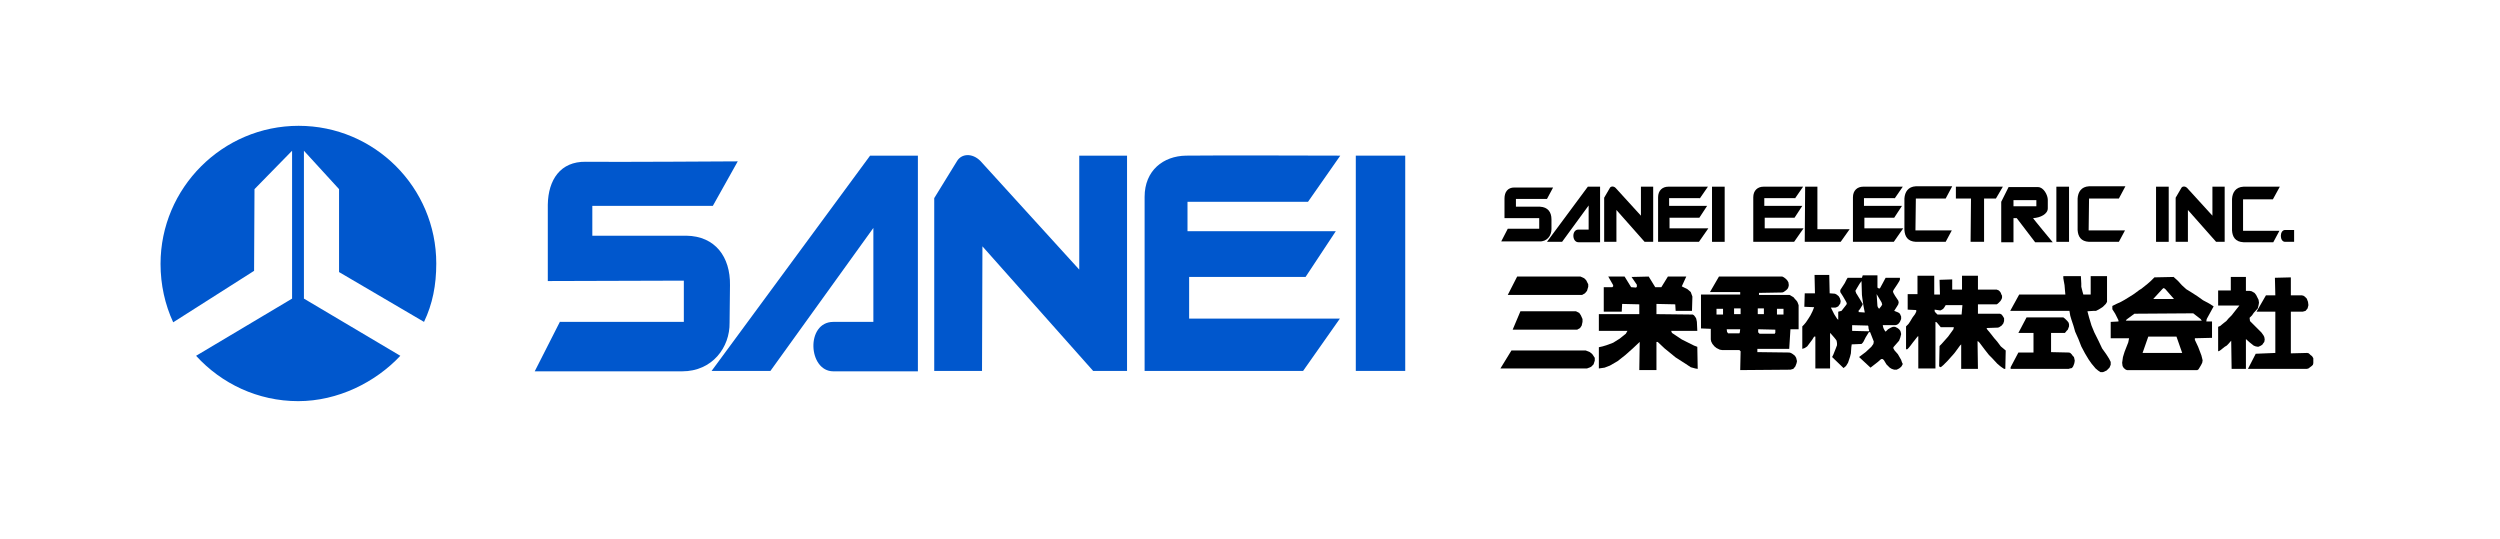 <?xml version="1.0" encoding="utf-8"?>
<!-- Generator: Adobe Illustrator 24.3.0, SVG Export Plug-In . SVG Version: 6.00 Build 0)  -->
<svg version="1.1" id="レイヤー_1" xmlns="http://www.w3.org/2000/svg" xmlns:xlink="http://www.w3.org/1999/xlink" x="0px"
	 y="0px" viewBox="0 0 612 132" style="enable-background:new 0 0 612 132;" xml:space="preserve">
<style type="text/css">
	.st0{fill:#0057CD;}
</style>
<g>
	<path d="M379.8,56.1v-2.4c0-1.8-0.9-3-2.8-3.1h-5.9v-1.9h7.6l1.5-2.8c0,0-7.9,0-9.5,0c-1.6,0-2.4,1.1-2.4,2.7v4.8h8.5v2.6h-7.7
		l-1.6,3.1h9.3C378.7,59.2,379.8,57.7,379.8,56.1z"/>
	<path d="M378.7,59.2h3.7l6.5-8.9v5.9c0,0-0.8,0-2.5,0s-1.6,3.1,0,3.1s5.3,0,5.3,0V45.7h-3L378.7,59.2z"/>
	<path d="M401.7,52.8l-6.2-6.8c-0.5-0.5-1.2-0.4-1.4,0l-1.4,2.4v10.8h3v-7.8l6.9,7.8h2.1V45.7h-3V52.8z"/>
	<path d="M416.1,48.6l2-2.9c0,0-8.2,0-9.7,0c-1.4,0-2.5,0.9-2.5,2.6s0,10.9,0,10.9h10l2.3-3.3h-9.5v-2.6h7.3l1.9-2.9h-9.3v-1.9
		H416.1z"/>
	<rect x="419.1" y="45.7" width="3.1" height="13.5"/>
	<path d="M439.4,48.6l2-2.9c0,0-8.2,0-9.7,0c-1.4,0-2.5,0.9-2.5,2.6s0,10.9,0,10.9h10l2.3-3.3H432v-2.6h7.3l1.9-2.9h-9.3v-1.9H439.4
		z"/>
	<polygon points="444.9,45.7 441.9,45.7 441.8,59.2 450.6,59.2 452.8,56.1 444.9,56.1 	"/>
	<path d="M463.8,48.6l2-2.9c0,0-8.2,0-9.7,0c-1.4,0-2.5,0.9-2.5,2.6s0,10.9,0,10.9h10l2.3-3.3h-9.5v-2.6h7.3l1.9-2.9h-9.3v-1.9
		H463.8z"/>
	<path d="M469,48.6h7.3l1.6-3H469c-1.9,0.1-2.7,1.4-2.8,3c0,0.1,0,7.7,0,7.7c0.1,1.6,0.8,2.8,2.8,2.9h7.3l1.5-2.8h-8.9L469,48.6z"/>
	<polygon points="478.8,45.7 478.8,48.6 482.5,48.6 482.4,59.2 485.7,59.2 485.7,48.6 488.6,48.6 490.3,45.7 	"/>
	<path d="M501.3,51c0-1.4,0-1,0-2.1s-1-3.1-2.4-3.1c-1.4,0-7.2,0-7.2,0l-1.8,3.6v9.9h3v-5.9h0.8l4.5,5.9h4.3c0,0-4.9-5.9-4.8-5.9
		C499.5,53.3,501.3,52.4,501.3,51z M492.9,50.6V49h5.6v1.5H492.9z"/>
	<rect x="503.4" y="45.7" width="3.1" height="13.5"/>
	<path d="M511.4,48.6h7.3l1.6-3h-8.9c-1.9,0.1-2.7,1.4-2.8,3c0,0.1,0,7.7,0,7.7c0.1,1.6,0.8,2.8,2.8,2.9h7.3l1.5-2.8h-8.9
		L511.4,48.6z"/>
	<rect x="527.8" y="45.7" width="3.1" height="13.5"/>
	<path d="M541.6,52.8l-6.2-6.8c-0.5-0.5-1.2-0.4-1.4,0l-1.4,2.4v10.8h3v-7.8l6.9,7.8h2.1V45.7h-3V52.8z"/>
	<path d="M558.1,45.7h-8.9c-1.9,0.1-2.7,1.4-2.8,3c0,0.1,0,7.7,0,7.7c0.1,1.6,0.8,2.8,2.8,2.9h7.3l1.5-2.8h-8.9v-7.7h7.3L558.1,45.7
		z"/>
	<path d="M561.6,56.3c0,0-1.1,0-2.2,0c-1.4,0-1.4,2.9,0,2.9s2.2,0,2.2,0V56.3z"/>
</g>
<g>
	<path class="st0" d="M103.8,78.8c2.1-4.4,3-9,3-14.3c0-18.6-15.1-33.7-33.7-33.7S39.3,46,39.3,64.6c0,5.1,1.1,10,3.1,14.3
		l19.8-12.6l0.1-20l9.2-9.4v36.2L48,87.1c6.2,6.8,15.1,11.1,25,11.1c9.7,0,18.9-4.6,25-11.1l-23.6-14V36.9l8.6,9.4v20.3L103.8,78.8z
		"/>
	<path class="st0" d="M137.1,78.7l-6.2,12.2H167c7.4,0,11.7-5.9,11.6-11.9l0.1-9.2c0.1-6.9-3.6-12-10.7-12.1h-23v-7.3h29.5l6.1-10.9
		c0,0-31,0.2-37.2,0.1c-6.2-0.1-9.2,4.4-9.3,10.5v18.7l33.3-0.1v10.1H137.1z"/>
	<path class="st0" d="M213,38.1l-38.8,52.7h14.4l25.2-35v23c0,0-3,0-9.8,0s-6.2,12.1,0,12.1s20.7,0,20.7,0V38.1H213z"/>
	<path class="st0" d="M228.7,90.8h11.7l0.1-30.5l27.1,30.5h8.3V38.1h-11.7v27.9l-24.2-26.6c-2-2-4.6-1.8-5.7,0l-5.6,9.1V90.8z"/>
	<path class="st0" d="M280.2,48.2c0,6.5,0,42.6,0,42.6H319l9-12.8h-36.9V67.8h28.5l7.4-11.2h-36.3v-7.2h29.5l7.9-11.3
		c0,0-32.1-0.1-37.8,0C284.8,38.2,280.2,41.7,280.2,48.2z"/>
	<rect x="331.9" y="38.1" class="st0" width="12.1" height="52.7"/>
</g>
<polygon points="388.3,68.6 388.8,69.6 388.8,70.2 388.5,71.2 388,71.8 387.3,72.2 369.1,72.2 371.4,67.7 386.9,67.7 387.8,68.1 "/>
<polygon points="389.8,86.7 390.4,87.6 390.4,88.3 390.1,89.2 389.5,89.8 388.5,90.2 367.3,90.2 370,85.8 388.2,85.8 389.2,86.2 "/>
<polygon points="387,77.2 387.4,78.1 387.4,78.8 387.2,79.7 386.8,80.3 386.1,80.7 370.3,80.7 372.2,76.2 385.8,76.2 386.6,76.6 "/>
<polygon points="411.7,70.1 412.3,70.4 413.1,70.8 413.9,71.5 414.3,72.6 414.2,76.1 410.2,76.1 410.1,74.5 405.5,74.4 405.5,76.9 
	414.4,77 414.7,77.2 415,77.6 415.2,77.9 415.3,78.3 415.4,78.8 415.5,81 409.1,81 409.3,81.5 410.5,82.3 411.7,83.1 413.1,83.8 
	414.7,84.6 415.5,84.9 415.6,90.3 415,90.2 413.9,89.9 412.7,89.1 410.2,87.5 407.5,85.3 405.8,83.7 405.5,83.7 405.5,90.6 
	401.3,90.6 401.4,83.7 399.7,85.3 397.9,86.9 396,88.4 394.1,89.5 392.8,90 391.4,90.2 391.4,85 392.3,84.8 393.3,84.5 394.9,83.9 
	396.5,82.9 398,81.7 398.4,81 391.4,81 391.4,76.9 401.3,76.9 401.3,74.5 397.1,74.4 397,76.3 392.6,76.3 392.6,70.3 394.7,70.3 
	394.9,70.1 394.9,69.8 393.7,67.7 397.7,67.7 399.3,70.3 400.5,70.4 400.7,70.2 400.7,69.7 399.4,67.8 403.6,67.7 405.2,70.3 
	406.7,70.3 408.3,67.7 412.8,67.7 "/>
<path d="M438.3,80.6h2v-5.9l-0.3-0.8l-0.3-0.4l-0.3-0.3l-0.3-0.4l-0.5-0.3l-0.5-0.3h-7.5v-0.5l5.7-0.1l0.3-0.1l0.3-0.2l0.4-0.3
	l0.3-0.3l0.2-0.4l0.1-0.5l-0.1-0.7l-0.3-0.5l-0.4-0.4l-0.4-0.3l-0.4-0.2h-15.5l-2.2,3.8h7.4v0.6h-9.6v8.3l2.4,0.1v2.6l0.1,0.5
	l0.3,0.6l0.5,0.6l0.5,0.4l0.8,0.4l0.6,0.1h4.2l0.3,0.3l-0.1,4.6l12.3-0.1l0.7-0.2l0.5-0.6l0.3-0.8l0.1-0.5l-0.2-0.8l-0.3-0.5
	l-0.5-0.4l-0.5-0.3l-0.4-0.1l-7.8-0.1v-0.8h7.8L438.3,80.6z M424.5,75.5h1.6v1.4h-1.6V75.5z M421.8,77h-1.6v-1.4h1.6V77z
	 M425.9,81.4l-0.1,0.2H423v-0.2h-0.2l-0.1-0.8h3.3L425.9,81.4L425.9,81.4z M430.3,75.5h1.5v1.4h-1.5V75.5z M434.5,81.5v0.2h-3.8
	l-0.1-0.2l-0.2-0.1v-0.8l4.2,0.1v0.8H434.5z M436.6,77H435v-1.4h1.6V77z"/>
<path d="M465.6,88.7l-0.2-0.6l-0.8-1.4l-0.8-0.9l-0.3-0.5V85l0.7-0.8l0.7-0.8l0.3-0.8l0.2-0.8l-0.1-0.5l-0.1-0.3l-0.3-0.4l-0.4-0.3
	l-0.6-0.3h-0.5l-0.5,0.2l-0.7,0.4l-0.6,0.6l-0.3-0.4l-0.2-0.4l-0.1-0.3l-0.1-0.5h3.1l0.4-0.1l0.4-0.3l0.3-0.4l0.3-0.7v-0.6l-0.3-0.7
	l-0.4-0.3l-0.5-0.2l-0.5-0.2l0.7-1.1l0.3-0.5l0.1-0.5l-0.1-0.4l-0.4-0.6l-0.4-0.6l-0.4-0.7l-0.1-0.4l0.2-0.4l0.8-1.2l0.5-0.8
	l0.2-0.4V68h-3.5l-0.8,1.5l-0.6,1.1h-0.3l-0.3-0.2v-3h-3.6l-0.2,0.6h-3.5l-0.3,0.5l-0.4,0.8l-1.1,1.7v0.5l0.7,1.1l0.8,1.4l0.1,0.4
	l-0.2,0.3l-1.1,1.4l-0.8,0.2v2l-0.3-0.3l-0.7-1.1l-0.8-1.6h1.1l0.3-0.1L450,75l0.5-0.7l0.1-0.6l-0.2-0.7l-0.3-0.5l-0.5-0.4l-0.4-0.2
	l-1.3-0.1l-0.1-4.5h-3.6l0.1,4.5h-2.5l-0.1,3.3l2.4,0.1l-0.4,1l-0.5,1l-0.5,0.8l-0.6,0.9l-0.5,0.6l-0.4,0.4v5.5l0.6-0.2l0.6-0.4
	l0.6-0.8l0.6-0.8l0.5-0.8h0.3v7.8h3.6v-8.7l0.3,0.3l0.7,0.8l0.4,0.5l0.2,0.3l0.1,0.6v0.5l-0.3,0.8l-0.6,1.5l-0.3,0.6l2.8,2.7
	l0.6-0.5l0.5-0.8l0.3-0.9l0.2-0.6l0.2-0.8l0.1-1.5l0.1-0.7l2.4-0.1l0.3-0.3l0.2-0.3l0.5-1l0.8-1.3h0.3l0.9,2.3l-0.1,0.6l-0.5,0.7
	l-1.4,1.3l-1.6,1.2l2.8,2.6l1.8-1.4l0.8-0.7h0.4l0.3,0.3l0.3,0.5l0.3,0.5l0.8,0.8l0.5,0.3l0.6,0.2h0.6l0.6-0.3l0.5-0.4l0.2-0.3
	l0.2-0.4L465.6,88.7z M454.2,71.2l0.4-0.7l0.6-1l0.5-0.7l0.1,3.4l0.1,0.8l0.1,0.7l0.2,1.3l0.3,1.5l-1.5-0.1V76l0.3-0.3l0.3-0.5
	l0.3-0.5l0.1-0.3l-0.2-0.3l-0.4-0.7l-0.5-0.8l-0.3-0.5l-0.2-0.3L454.2,71.2L454.2,71.2z M453.4,81v-1.4l3.9,0.1l0.1,0.3v0.3l0.2,0.8
	L453.4,81L453.4,81z M460.8,74.5l-0.3,0.5l-0.5,0.6l-0.3-0.4l-0.1-0.3l-0.2-2.9l0.9,1.5l0.3,0.5l0.1,0.3V74.5z"/>
<path d="M489.8,84.8l-0.9-1.2l-0.7-0.8l-1.1-1.4l-0.6-0.7l-0.2-0.4l2.8-0.1l0.3-0.1l0.6-0.4l0.4-0.5l0.2-0.6v-0.7l-0.3-0.5L490,77
	l-0.4-0.2h-5.4v-2.3h4.6l0.3-0.2l0.3-0.3l0.3-0.3l0.3-0.5l0.1-0.3v-0.5l-0.2-0.4l-0.1-0.3l-0.2-0.3l-0.3-0.3l-0.5-0.2h-4.6v-3.4
	h-3.9v3.4h-2.4v-2.5l-3.1,0.1l0.1,3.6h-1.4v-4.6h-4.1V72H467v3.8l2.1,0.1v0.4l-0.3,0.6l-0.6,0.8l-0.6,1l-0.4,0.6l-0.3,0.3l-0.3,0.3
	v5.6h0.3l0.4-0.4l0.4-0.5l0.6-0.8l0.4-0.5l0.7-0.9l0.2-0.1v7.9h4.2V78.8l0.3,0.1l1,1.2h3.2l-0.1,0.5l-1.3,1.8l-1.6,1.8l-0.5,0.5
	l-0.1,5l0.4,0.2l0.6-0.5l1.1-1.1l0.8-0.9l0.8-0.9l0.6-0.8l0.8-1.1l0.3-0.3v6h4.1l-0.1-6.8l0.2,0.1l0.3,0.3l1.2,1.6l1.1,1.4l0.8,0.8
	l1.2,1.3l0.7,0.6l0.4,0.3l0.3,0.2l0.3,0.2h0.3l0.1-4.5L489.8,84.8z M480.2,77h-5.9l-0.3-0.3l-0.2-0.2l-0.2-0.3v-0.4L475,76l0.2-0.1
	l0.2-0.1l0.3-0.2l0.3-0.4l0.3-0.5h4.1L480.2,77L480.2,77z"/>
<polygon points="505.5,78 505.8,78.3 506.1,78.6 506.4,79 506.5,79.4 506.5,79.9 506.2,80.7 505.9,81 505.5,81.5 505,81.5 
	502.1,81.5 502.1,86.2 506.5,86.3 506.8,86.4 507.2,86.8 507.4,87.1 507.7,87.4 507.8,87.8 507.9,88.3 507.8,88.9 507.7,89.2 
	507.5,89.7 507.2,90.1 506.7,90.2 506.4,90.3 492.2,90.3 492.2,89.9 494.1,86.3 497.8,86.3 497.8,81.5 494.1,81.5 496.1,77.7 
	505.1,77.7 "/>
<polygon points="515.8,73.9 515.5,74.4 515.2,74.7 514.8,75.1 514.2,75.5 513.7,75.8 513.1,76.1 512.5,76.1 511,76.2 511.4,77.7 
	512,79.7 512.7,81.4 513.7,83.4 514.6,85.3 515.6,86.7 516.3,87.8 516.5,88.2 516.7,88.6 516.7,89.3 516.4,90 516,90.4 515.7,90.7 
	514.8,91.1 514.2,91.1 513.6,90.7 513,90.2 512,89 511.3,88 510.4,86.5 509.5,84.8 508.8,83 508,81.2 507.6,79.8 507.1,78.3 
	506.8,77.3 506.6,76.1 492.1,76.1 494.3,72.1 505.6,72.1 505.5,71 505.4,69.8 505.2,68.7 505.1,68.1 505.1,67.6 509.4,67.6 
	509.5,69.4 509.5,70.2 509.8,71.4 510,72.1 511.8,72.1 511.8,67.6 515.8,67.6 515.8,73.5 "/>
<path d="M540.2,78.1l1.7-3.1l-1.1-0.7l-1.5-0.8l-1.4-1l-1.4-0.9l-1.3-0.8l-1.1-1l-0.9-1l-1.1-1l-4.7,0.1l-0.9,0.9l-0.8,0.7l-1,0.8
	l-0.5,0.4l-0.5,0.3l-0.8,0.6l-0.7,0.5l-0.8,0.5l-1.3,0.8l-0.9,0.5l-1.1,0.5l-1,0.5v0.8l0.7,1.1l0.4,0.8l0.4,0.8v0.3l-1.9,0.1v4h4.5
	l-0.2,1l-0.9,2.3l-0.4,1.3l-0.2,1.4l0.1,0.8l0.3,0.5l0.5,0.4l0.3,0.1h17.2l0.3-0.2l0.3-0.5l0.3-0.5l0.3-0.6l0.1-0.6l-0.3-1.2
	l-0.8-2.1l-0.8-1.7v-0.4l4.2-0.1v-4h-1.4L540.2,78.1z M529.4,70.7l0.3-0.2l0.4,0.3l2.1,2.4h-5.1L529.4,70.7z M524.5,86.4l1.4-4h6.9
	l1.4,4H524.5z M520.4,78.5l0.2-0.3l1.9-1.4l14.4-0.1l1.8,1.4l0.3,0.4H520.4z"/>
<polygon points="550.7,71.2 551.2,71.3 551.9,71.7 552.3,72.2 552.6,72.8 552.9,73.4 553,74.1 552.9,74.7 552.7,75.5 551.7,76.6 
	551.3,77.2 550.7,77.8 550.8,78.6 552.3,80.1 553.6,81.4 554.1,82.1 554.3,82.5 554.4,83.1 554.3,83.7 554,84.1 553.8,84.4 
	553.3,84.7 552.8,84.9 552.2,84.8 551.7,84.6 550.7,83.8 549.8,83 549.8,90.3 546.3,90.3 546.2,83.4 545.5,84.2 545.1,84.6 
	544.6,84.9 544.1,85.3 543.6,85.7 543.3,85.9 543,86 543,80 543.5,79.8 544.1,79.3 544.6,78.9 545,78.6 545.5,78 546.3,77.2 
	547.4,75.8 548.2,74.8 543,74.8 543,71.1 546.1,71.1 546.1,67.8 549.8,67.8 549.8,71.2 "/>
<polygon points="563.5,72.3 563.9,72.4 564.3,72.7 564.7,73.1 565,73.9 565.1,74.7 564.9,75.5 564.4,76.1 563.7,76.3 560.8,76.3 
	560.8,86.5 564.8,86.4 565.2,86.5 565.6,86.9 566,87.2 566.3,87.7 566.3,88.2 566.3,88.9 566.2,89.3 565.9,89.6 565.5,89.9 
	565.1,90.2 564.7,90.3 550.3,90.3 552.2,86.6 557,86.4 557,76.3 552.4,76.3 554.7,72.3 557,72.3 556.9,68 560.8,67.9 560.8,72.3 "/>
</svg>
